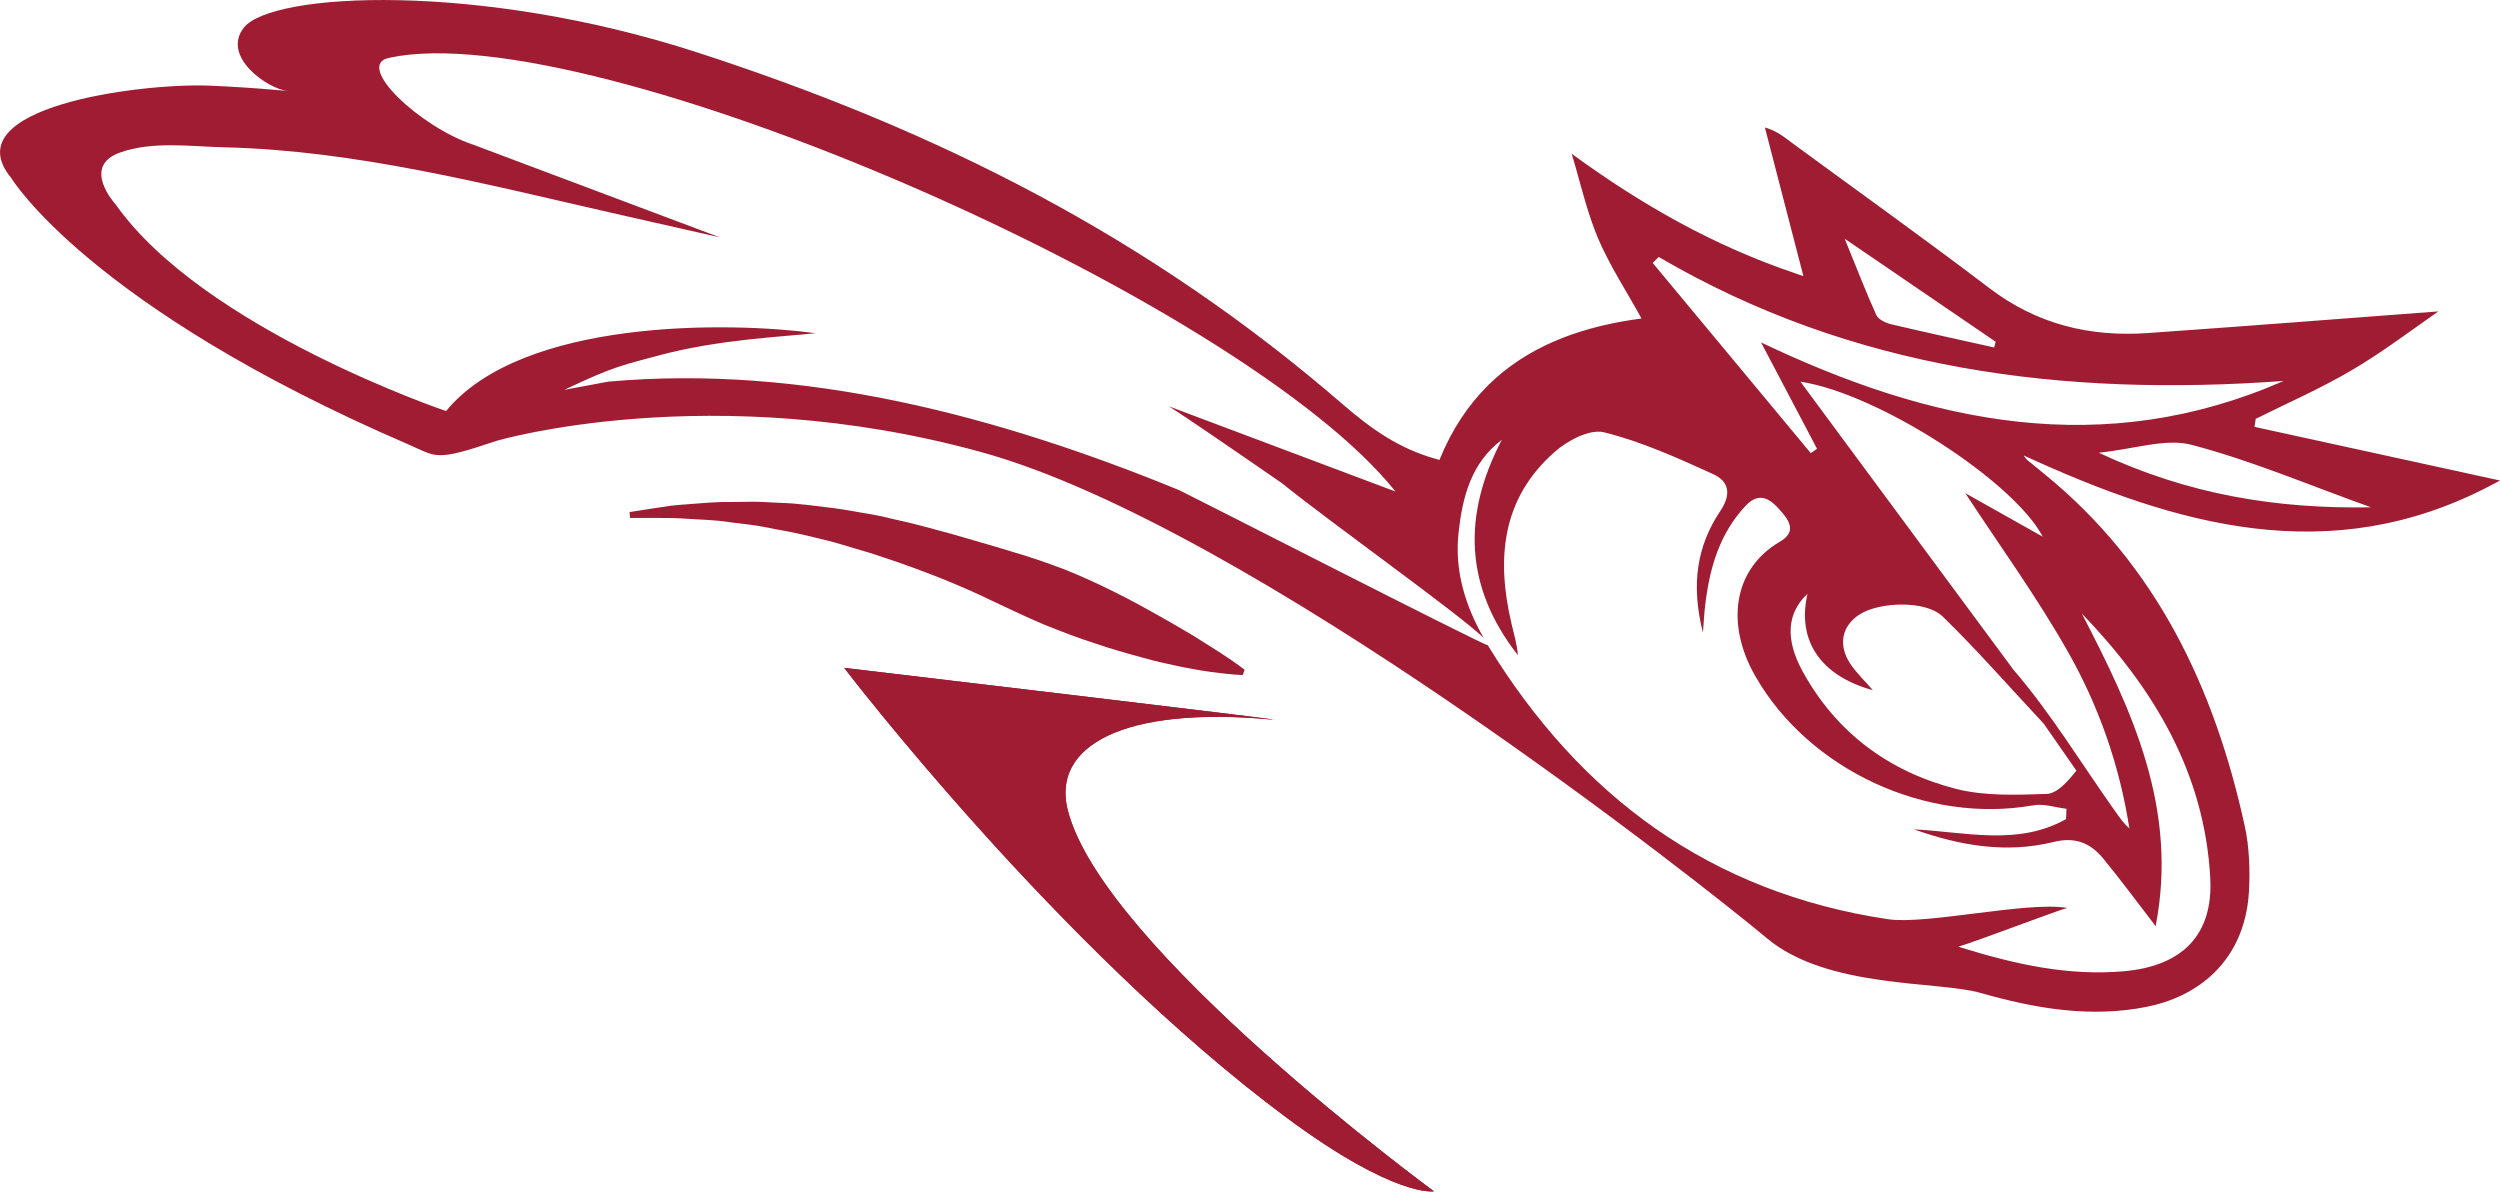 <svg xmlns="http://www.w3.org/2000/svg" id="Layer_2" data-name="Layer 2" viewBox="0 0 183.61 87.51"><defs><style>      .cls-1 {        fill-rule: evenodd;      }      .cls-1, .cls-2 {        fill: #9f1c32;        stroke-width: 0px;      }    </style></defs><g id="Layer_1-2" data-name="Layer 1"><g><path class="cls-2" d="M165.58,31.35c.02-.11.03-.23.05-.34.01-.08.02-.16.04-.25,2.37-1.18,4.82-2.25,7.1-3.6,1.99-1.17,3.84-2.55,5.62-3.8.23-.16.46-.33.69-.49-7.11.54-14.22,1.09-21.33,1.59-4.26.3-8.15-.64-11.63-3.29-4.79-3.64-9.69-7.14-14.54-10.7-.55-.41-1.07-.85-1.96-1.11.06.25.12.49.19.73.86,3.35,1.74,6.7,2.64,10.19-.23-.07-.45-.16-.67-.23-5.84-1.98-11.14-4.95-16.35-8.76.1.34.2.68.3,1.02.49,1.76.94,3.53,1.64,5.2.85,1.99,2.06,3.83,3.19,5.88-.24.03-.47.07-.7.1-4.16.64-7.78,2.08-10.52,4.76-1.48,1.46-2.71,3.27-3.62,5.53-.08-.02-.16-.05-.24-.07-2.75-.76-4.8-2.24-6.81-3.97-14.17-12.27-29.73-20.14-47.46-25.89C35.19-1.35,19.95-.57,17.91,2.03c-1.68,2.14,1.8,4.53,3.22,4.65-.24-.02-.48-.04-.71-.06-1.67-.15-3.37-.26-5.06-.33-5.02-.2-18.86,1.56-14.53,6.79,0,0,5.7,9.44,29.14,19.55,2.14.93,1.93,1.29,6.52-.26,0,0,15.75-4.62,35.53.82,19.78,5.43,53.3,31.99,57.75,35.72,4.44,3.72,12.55,3.12,15.67,4.01,4,1.14,8.07,1.86,12.25,1.02,1.84-.37,3.4-1.13,4.61-2.2,1.7-1.5,2.72-3.63,2.87-6.24.09-1.61.03-3.29-.31-4.85-2.23-10.17-6.5-19.15-14.69-25.82-.33-.27-.65-.54-.99-.81-.2-.15-.4-.3-.55-.57,11.22,5.16,22.48,8.37,34.21,2.25.26-.13.52-.27.77-.41-6.07-1.33-12.05-2.63-18.03-3.94ZM146.57,25.1c-.04.14-.08.28-.11.42-2.55-.57-5.09-1.12-7.63-1.72-.38-.1-.88-.35-1.03-.67-.77-1.7-1.44-3.46-2.32-5.6,3.99,2.73,7.54,5.15,11.09,7.57ZM162.33,64.48c.23,4.2-2.07,6.47-6.32,6.85-4.07.36-7.96-.48-12.18-1.8,1.36-.41,6.97-2.55,7.99-2.85-2.88-.5-10.34,1.25-13.16.83-13.03-1.95-22.61-9.03-29.39-20.12-.35-.01-22.3-11.24-22.64-11.38-13.27-5.44-27.62-9.27-41.96-7.98l-3.22.6c3.7-1.78,4.58-1.88,6.84-2.5,4.44-1.22,9.53-1.42,11.61-1.66-6.31-.85-21.53-1.1-27.14,5.72,0,0-17.82-6.03-24.26-15.17,0,0-2.58-2.79.32-3.82,2.41-.85,5.13-.44,7.69-.38,9.62.23,19.09,2.69,28.45,4.82,2.76.62,5.37,1.21,7.9,1.79l-18.12-6.81c-3.89-1.29-8.79-5.88-6.13-6.38,14.83-3.18,62.62,17.71,73.88,31.86l-16.65-6.26c1.1.68,4.48,3,8.3,5.64,3.92,3.15,12.83,9.47,14.82,11.36-1.34-2.35-2.14-4.92-1.84-7.69.28-2.61.91-5.14,3.18-6.85-2.93,5.6-2.71,10.84,1.18,15.82-.06-.79-.29-1.55-.47-2.32-1.12-4.75-.73-9.17,3.16-12.6.94-.84,2.58-1.71,3.64-1.45,2.75.68,5.39,1.88,7.99,3.06,1.15.52,1.41,1.44.54,2.73-1.71,2.55-2.16,5.4-1.27,8.92.08-1,.1-1.48.16-1.97.32-2.73,1.04-5.29,2.99-7.36,1.01-1.06,1.81-.47,2.52.34.65.73,1.25,1.58-.01,2.31-3.42,1.99-4.03,6.03-1.8,9.9,3.93,6.85,12.54,10.85,20.37,9.47.78-.15,1.65.15,2.47.25-.01.25-.02.51-.03.76-3.56,1.99-7.39.94-11.17.75,3.34,1.19,6.76,1.79,10.24.93,1.6-.4,2.71.07,3.64,1.19,1.29,1.57,2.5,3.21,3.87,4.99,1.67-8.6-1.71-15.81-5.43-22.97,5.26,5.46,9.02,11.68,9.44,19.43ZM137.55,50.69c-.57-.67-1.21-1.26-1.67-1.96-.9-1.38-.6-2.77.69-3.6,1.46-.94,4.86-1.05,6.1.14,2.48,2.41,4.77,5.03,7.43,7.88l2.4,3.45c-.66.82-1.4,1.67-2.18,1.71-2.21.07-4.53.17-6.65-.37-4.93-1.26-8.82-4.13-11.3-8.67-1.29-2.38-1.1-4.28.38-5.66-.79,3.44.95,6.02,4.8,7.08ZM150.03,39.42c-1.89-1.06-3.87-2.17-5.69-3.2,2.52,3.85,5.24,7.6,7.51,11.6,2.29,4.02,3.82,8.39,4.54,13.02-.44-.38-.74-.84-1.06-1.28-2.47-3.48-4.69-7.16-7.46-10.38l-15.64-21.15c5.75.88,15.69,7.34,17.8,11.39ZM129.34,25.15c1.44,2.75,2.78,5.28,4.11,7.81-.16.11-.31.22-.46.32-3.87-4.66-7.74-9.31-11.61-13.97.15-.15.29-.29.44-.44,14.24,8.34,29.75,10.28,45.9,9.11-13.26,5.8-25.89,3.13-38.38-2.83ZM154.14,33.25c2.65-.27,4.91-1.08,6.82-.58,4.39,1.15,8.6,2.95,13.18,4.59-6.94.12-13.41-.92-20-4.01Z"></path><path class="cls-1" d="M93.4,52.84c2.41.22-31.4-3.79-31.4-3.79,0,0,15.7,20.57,32.48,33.03,7.98,5.92,10.83,5.41,10.83,5.41,0,0-24.43-17.92-26.91-28.06-1.13-4.61,4-7.61,15-6.59Z"></path><path class="cls-2" d="M46.21,37.61s.73-.11,2.01-.31c.32-.05.67-.1,1.06-.16.39-.05.82-.07,1.27-.11.91-.06,1.95-.18,3.07-.16.56,0,1.15-.01,1.76-.02.61,0,1.23.06,1.88.08,1.3.03,2.64.23,4.05.4.7.09,1.4.23,2.12.35.72.11,1.44.26,2.16.44,1.45.31,2.9.71,4.35,1.11,1.43.43,2.89.82,4.29,1.26,1.42.41,2.78.88,4.08,1.38,2.57,1.05,4.86,2.25,6.78,3.34.97.54,1.84,1.06,2.62,1.52.77.49,1.44.91,1.99,1.26,1.1.72,1.71,1.2,1.71,1.2l-.14.39s-.77-.02-2.09-.2c-.66-.08-1.45-.21-2.35-.39-.9-.19-1.91-.4-2.98-.71-1.08-.29-2.24-.62-3.44-1.03-1.21-.39-2.45-.86-3.73-1.38-1.26-.53-2.54-1.14-3.83-1.75-1.29-.63-2.62-1.2-3.97-1.74-1.35-.52-2.7-1.03-4.05-1.46-.67-.24-1.35-.44-2.01-.63-.67-.19-1.32-.41-1.98-.57-1.31-.32-2.58-.64-3.81-.84-.61-.11-1.2-.25-1.78-.32-.58-.07-1.14-.14-1.68-.21-1.08-.17-2.07-.18-2.96-.24-.88-.07-1.67-.07-2.31-.07-1.29,0-2.03,0-2.03,0l-.03-.41Z"></path><path class="cls-1" d="M93.4,52.84c2.41.22-31.4-3.79-31.4-3.79,0,0,15.7,20.57,32.49,33.03,7.98,5.92,10.83,5.42,10.83,5.42,0,0-24.43-17.91-26.91-28.05-1.13-4.61,4-7.61,15-6.6Z"></path></g></g></svg>